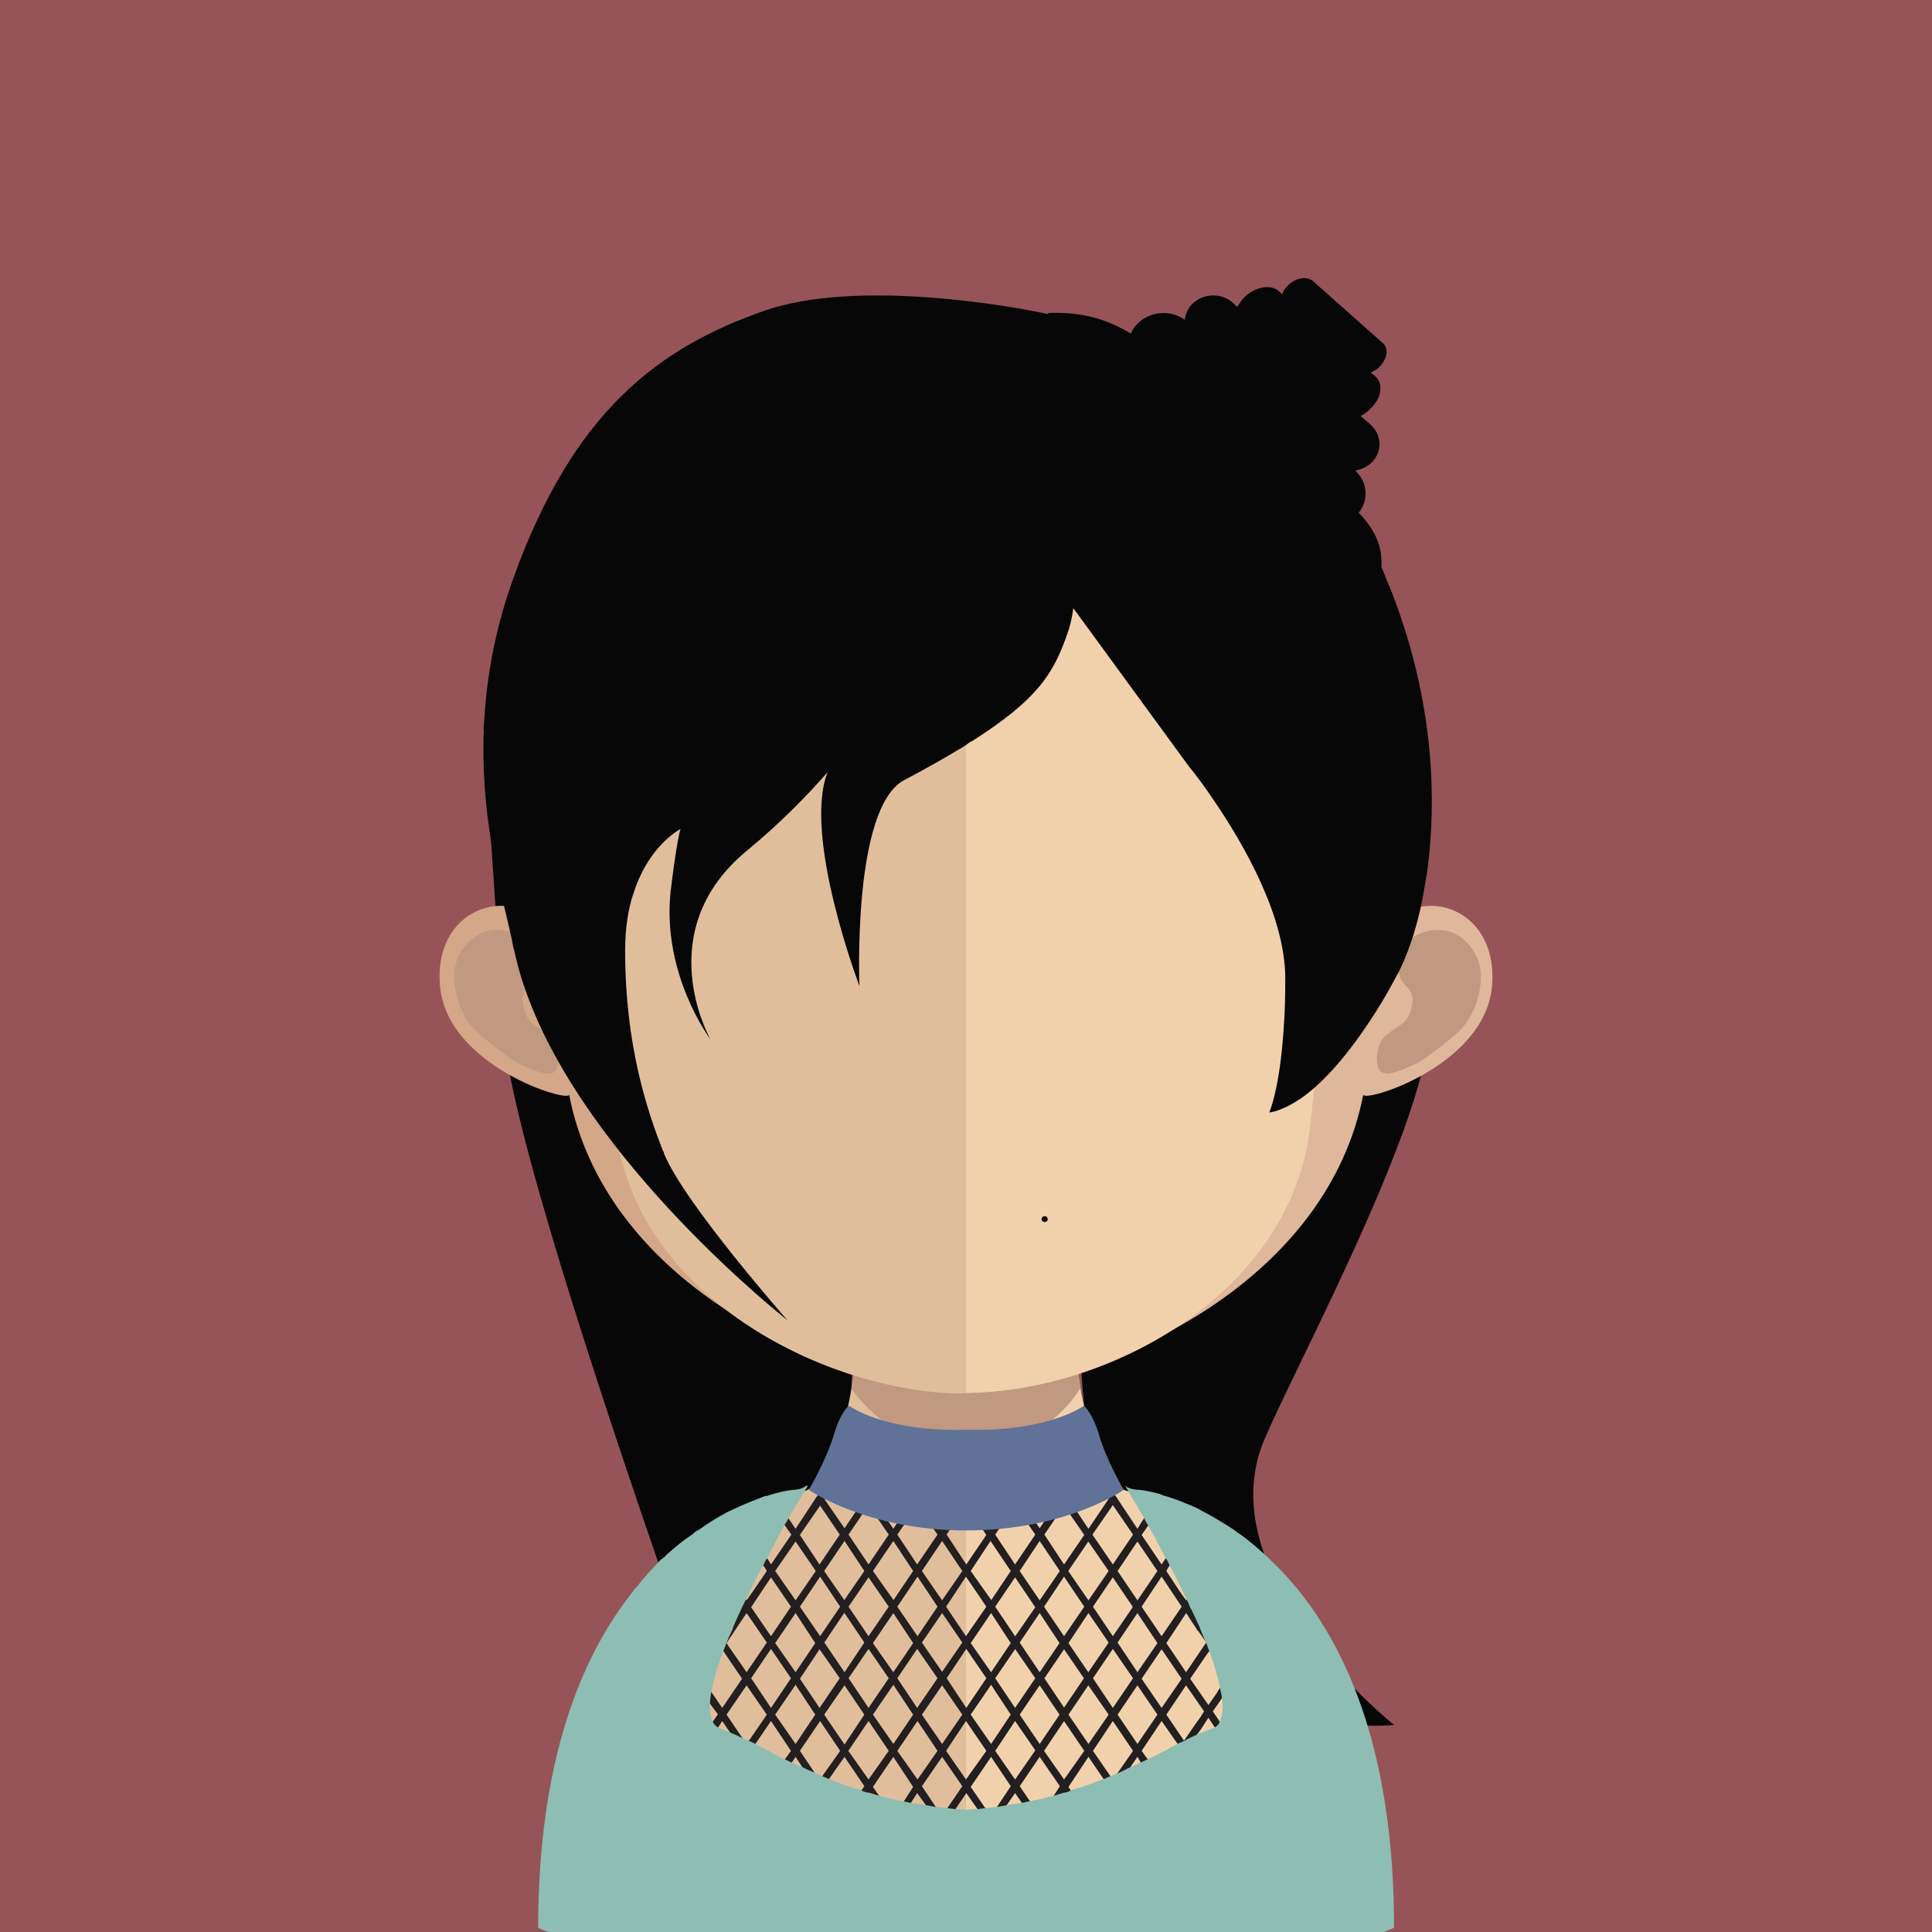 <?xml version="1.0" encoding="utf-8"?>
<!-- Generator: Adobe Illustrator 21.0.0, SVG Export Plug-In . SVG Version: 6.00 Build 0)  -->
<svg version="1.1" id="Layer_1" xmlns="http://www.w3.org/2000/svg" xmlns:xlink="http://www.w3.org/1999/xlink" x="0px" y="0px"
	 viewBox="0 0 128 128" style="enable-background:new 0 0 128 128;" xml:space="preserve">
<style type="text/css">
	.st0{fill:#965458;}
	.st1{fill:#070707;}
	.st2{fill:#E1BE9B;}
	.st3{fill:#F1D1AC;}
	.st4{clip-path:url(#SVGID_2_);fill:#C09980;}
	.st5{fill:#231F20;}
	.st6{fill:#D3A788;}
	.st7{fill:#C09980;}
	.st8{fill:#DFB79A;}
	.st9{fill:#8DBDB3;}
	.st10{fill:#607297;}
</style>
<g>
	<rect class="st0" width="128" height="128"/>
	<g>
		<path class="st1" d="M94.679,67.901L93.595,57.82c-1.956-8.709-8.578-17.09-14.845-20.71c-1.8-1.022-4.184-1.653-6.706-2.106
			c0.006-0.036,0.022-0.292,0.022-0.292c-1.461-0.306-4.595-0.475-8.062-0.425c-3.461-0.05-6.595,0.119-8.045,0.425
			c0,0,0.022,0.253,0.022,0.289c-2.522,0.453-4.911,1.083-6.712,2.108c-6.256,3.62-15.284,2.396-17.239,11.104l1.322,19.687
			c0.039,6.695,10.343,35.775,11.471,39.156c2.956,8.853-2.705,15.552-2.705,15.552s15.353-5.679,14.33-37.401
			c-0.089-2.906,3.511-6.439,7.562-9.598c4.039,3.159,7.634,6.692,7.562,9.598c-1.039,31.722,20.79,29.073,20.79,29.073
			s-11.79-9.352-8.862-18.206C84.638,92.695,94.64,74.596,94.679,67.901z"/>
		<path class="st2" d="M63.96,78.069V128H36.556c-0.446-0.169-0.674-0.278-0.674-0.278c0-26.799,16.763-28.825,16.763-28.825h0.146
			c0.123,0,0.228-0.024,0.364-0.061c0.118-0.036,0.228-0.06,0.346-0.132c1.183-0.615,2.03-2.521,2.594-5.138
			c0.123-0.494,0.218-1.025,0.314-1.556c0.159-0.928,0.291-1.918,0.373-2.907c0.05-0.603,0.123-1.242,0.159-1.882
			c0.264-3.039,0.35-6.356,0.35-9.552C57.292,77.671,60.993,78.069,63.96,78.069"/>
		<path class="st3" d="M92.134,127.722c0,0-0.255,0.109-0.674,0.278h-27.5V78.069h0.036c3.013,0,6.704-0.398,6.704-0.398
			c0,3.16,0.073,6.441,0.337,9.48c0.05,0.639,0.109,1.243,0.182,1.809c0.109,1.061,0.205,2.062,0.364,2.979v0.036
			c0.059,0.422,0.141,0.771,0.228,1.157c0.564,2.798,1.411,4.885,2.64,5.572c0.096,0.036,0.196,0.072,0.291,0.096
			c0.191,0.072,0.373,0.096,0.614,0.096C75.357,98.898,92.134,100.924,92.134,127.722"/>
		<g>
			<defs>
				<rect id="SVGID_1_" x="56.409" y="87.15" width="15.174" height="8.925"/>
			</defs>
			<clipPath id="SVGID_2_">
				<use xlink:href="#SVGID_1_"  style="overflow:visible;"/>
			</clipPath>
			<path class="st4" d="M71.584,91.939v0.036c-0.665,1.061-2.995,4.1-7.587,4.1H63.96c-4.356-0.036-6.923-3.184-7.551-4.064
				c0.159-0.928,0.291-1.918,0.373-2.907c0.05-0.603,0.123-1.242,0.159-1.882c2.144,0.567,4.46,0.881,6.932,0.917h0.086
				c2.521-0.036,4.884-0.374,7.077-0.989c0.05,0.639,0.109,1.243,0.182,1.809C71.329,90.021,71.425,91.022,71.584,91.939"/>
		</g>
		<polygon class="st5" points="70.314,94.375 70.701,94.664 70.496,94.942 70.218,94.556 		"/>
		<polygon class="st5" points="87.309,118.87 86.936,119.159 80.204,109.269 79.918,108.823 79.399,108.076 79.349,108.04 
			78.589,106.87 78.288,106.448 76.959,104.458 76.682,104.084 75.357,102.13 75.066,101.671 73.728,99.718 73.45,99.308 
			72.112,97.354 71.834,96.931 72.103,96.51 72.412,96.931 73.728,98.874 74.042,99.308 75.357,101.285 75.635,101.695 
			76.959,103.649 77.273,104.084 78.129,105.386 78.579,106.025 78.853,106.484 80.204,108.402 80.482,108.86 		"/>
		<polygon class="st5" points="84.678,119.751 84.282,120.004 80.482,114.444 80.059,113.805 79.772,113.382 78.579,111.658 
			78.288,111.223 76.959,109.269 76.682,108.86 75.357,106.87 75.043,106.484 75.043,106.448 73.728,104.506 73.45,104.084 
			73.45,104.084 72.103,102.13 71.834,101.695 70.496,99.754 70.196,99.308 68.88,97.354 68.589,96.931 68.88,96.51 69.172,96.931 
			70.496,98.874 70.787,99.308 72.112,101.285 72.376,101.671 73.728,103.649 74.042,104.084 75.357,106.025 75.635,106.448 
			76.959,108.402 77.273,108.86 78.579,110.789 78.853,111.223 80.059,112.96 80.35,113.382 80.76,113.985 		"/>
		<polygon class="st5" points="62.044,92.011 62.331,91.83 62.112,92.156 		"/>
		<polygon class="st5" points="62.476,91.83 62.417,91.794 62.454,91.758 		"/>
		<polygon class="st5" points="82.052,120.643 81.643,120.884 78.443,116.18 78.156,115.746 78.047,115.577 76.959,114.022 
			76.682,113.599 75.357,111.658 75.066,111.187 73.728,109.245 73.45,108.823 72.112,106.87 71.834,106.448 70.496,104.458 
			70.218,104.084 68.88,102.094 68.589,101.671 67.251,99.718 66.964,99.308 65.662,97.354 65.348,96.931 65.662,96.474 
			65.936,96.931 67.251,98.874 67.556,99.308 68.88,101.249 69.194,101.671 70.496,103.649 70.774,104.084 72.112,106.025 
			72.412,106.448 73.728,108.402 74.042,108.823 75.357,110.789 75.635,111.223 76.959,113.153 77.273,113.599 78.443,115.324 
			78.47,115.36 78.721,115.746 		"/>
		<polygon class="st5" points="79.399,121.487 78.953,121.776 76.827,118.58 76.513,118.158 75.612,116.82 75.357,116.397 
			75.066,116 73.728,114.022 73.45,113.599 72.103,111.658 71.811,111.187 70.496,109.269 70.196,108.86 68.88,106.87 
			68.589,106.484 67.251,104.506 66.964,104.084 65.626,102.094 65.348,101.695 63.997,99.754 63.997,99.718 63.719,99.308 
			62.404,97.354 62.112,96.931 62.417,96.51 62.718,96.931 63.997,98.874 64.311,99.308 65.662,101.285 65.936,101.671 
			67.251,103.649 67.556,104.084 68.88,106.025 69.172,106.448 70.496,108.402 70.787,108.86 72.103,110.789 72.412,111.187 
			73.728,113.153 74.042,113.599 75.357,115.541 75.635,116 76.044,116.566 76.058,116.566 76.827,117.736 77.118,118.158 		"/>
		<polygon class="st5" points="76.782,122.368 76.345,122.609 73.728,118.797 73.45,118.339 73.136,117.893 72.112,116.397 
			71.834,116 70.496,114.022 70.196,113.599 68.88,111.658 68.589,111.187 67.251,109.245 66.964,108.86 65.662,106.87 
			65.348,106.448 63.997,104.458 63.755,104.084 62.417,102.094 62.112,101.671 60.765,99.754 60.497,99.308 59.186,97.354 
			58.881,96.931 57.543,94.978 57.265,94.556 57.543,94.11 57.834,94.556 59.186,96.474 59.45,96.931 60.788,98.874 61.088,99.308 
			62.417,101.249 62.718,101.671 64.019,103.649 64.311,104.084 65.662,105.989 65.936,106.448 67.251,108.402 67.556,108.823 
			68.88,110.789 69.194,111.187 70.496,113.129 70.787,113.599 72.112,115.541 72.412,116 73.609,117.736 73.728,117.893 
			74.042,118.339 		"/>
		<polygon class="st5" points="74.101,123.212 73.728,123.501 73.609,123.333 73.295,122.898 72.112,121.174 71.834,120.751 
			70.533,118.834 70.496,118.797 70.218,118.339 68.88,116.397 68.88,116.397 68.589,115.963 67.251,114.022 66.964,113.599 
			65.662,111.622 65.348,111.187 64.019,109.245 63.755,108.823 62.417,106.87 62.112,106.448 60.788,104.458 60.497,104.084 
			59.186,102.094 58.881,101.671 57.543,99.718 57.265,99.308 55.95,97.354 55.663,96.931 55.95,96.51 56.218,96.931 57.543,98.874 
			57.834,99.308 59.186,101.285 59.45,101.671 60.765,103.649 61.079,104.084 62.417,106.025 62.681,106.448 63.997,108.402 
			64.311,108.86 65.662,110.789 65.936,111.187 67.251,113.153 67.556,113.599 68.88,115.541 69.172,116 70.496,117.893 
			70.496,117.941 70.787,118.387 70.992,118.701 72.103,120.317 72.412,120.751 73.582,122.476 73.873,122.898 		"/>
		<polygon class="st5" points="71.475,124.104 71.065,124.394 70.496,123.537 70.196,123.115 68.88,121.174 68.589,120.751 
			67.747,119.509 67.251,118.797 66.964,118.339 65.662,116.397 65.348,116 63.997,114.022 63.755,113.599 62.417,111.658 
			62.112,111.187 60.765,109.245 60.497,108.86 59.186,106.87 58.881,106.448 57.543,104.506 57.265,104.084 55.95,102.094 
			55.636,101.671 54.334,99.754 54.011,99.308 54.334,98.874 54.612,99.308 55.95,101.249 56.218,101.671 57.543,103.649 
			57.834,104.084 59.186,105.989 59.45,106.448 60.788,108.402 61.079,108.823 62.417,110.765 62.417,110.789 62.718,111.187 
			64.019,113.153 64.311,113.599 65.662,115.541 65.936,116 67.251,117.893 67.556,118.339 68.28,119.401 68.88,120.317 
			69.194,120.751 70.496,122.693 70.787,123.115 		"/>
		<path class="st5" d="M68.794,124.997l-0.346,0.277l-1.197-1.737l-0.287-0.422l-1.302-1.942l-0.314-0.422l-0.533-0.82l-0.797-1.134
			l-0.264-0.458l-1.338-1.942L62.112,116l-1.324-1.978v-0.036l-0.291-0.386l-1.311-1.978l-0.305-0.434l-1.338-1.942l-0.278-0.422
			l-1.315-1.954l-0.287-0.422l-1.329-1.99l-0.287-0.374l-1.338-1.954l-0.278-0.458l-0.328-0.458l-1.024-1.495l-0.255-0.35
			c0.159-0.036,0.314-0.108,0.496-0.145l0.036,0.085l1.01,1.471l0.341,0.506l0.287,0.41l1.302,1.954l0.305,0.434l1.347,1.942
			l0.269,0.422l1.324,1.954l0.291,0.458l1.352,1.929l0.264,0.398l1.315,1.966l0.314,0.446l1.338,1.942v0.036L62.681,116l1.315,1.893
			v0.048l0.314,0.446l1.01,1.471l0.305,0.458l0.309,0.434l1.315,1.942l0.305,0.422L68.794,124.997z"/>
		<path class="st5" d="M66.19,125.889l-0.423,0.229l-0.105-0.169l-0.314-0.422l-1.352-1.99l-0.278-0.422l-1.302-1.942l-0.305-0.422
			l-0.71-1.073l-0.637-0.881l-0.269-0.41l-1.311-1.99L58.881,116l-1.338-1.978l-0.278-0.422l-1.315-1.942l-0.314-0.47l-1.338-1.918
			l-0.287-0.41l-1.302-1.99l-0.305-0.422l-1.324-1.942l-0.278-0.422l-0.109-0.193l-1.229-1.761l-0.3-0.458l-0.833-1.242
			c0.118-0.072,0.278-0.145,0.41-0.217l0.724,1.037l0.3,0.422l1.17,1.737l0.146,0.241l0.278,0.434l1.352,1.942l0.287,0.422
			l1.338,1.954l0.278,0.422l1.338,1.966l0.269,0.398l1.324,1.966l0.291,0.446l1.352,1.942L59.45,116l1.338,1.893l0.291,0.446
			l0.965,1.447l0.373,0.531l0.3,0.434l1.279,1.942l0.314,0.422l1.352,1.942l0.273,0.47L66.19,125.889z"/>
		<path class="st5" d="M63.537,126.722l-0.387,0.277l-0.733-1.086l-0.305-0.422l-1.324-1.954l-0.291-0.422l-1.311-1.942
			l-0.305-0.422l-1.288-1.918l-0.05-0.036l-0.278-0.458l-1.315-1.942L55.663,116l-1.329-1.978l-0.323-0.422l-1.302-1.978
			l-0.305-0.434l-1.324-1.942l-0.278-0.422l-1.338-1.954l-0.159-0.253l-0.141-0.169l-1.315-1.99l-0.269-0.374l-1.529-2.243
			c0.109-0.145,0.241-0.205,0.387-0.277l1.397,2.086l0.3,0.434l1.329,1.942l0.096,0.096l0.205,0.362l1.315,1.918l0.278,0.458
			l1.352,1.929l0.287,0.434l1.302,1.93l0.305,0.446l1.347,1.978L56.205,116l1.338,1.893l0.291,0.494l0.455,0.664l0.897,1.266
			l0.264,0.434l1.315,1.942l0.314,0.422l1.324,1.942l0.278,0.47L63.537,126.722z"/>
		<path class="st5" d="M60.92,127.602l-0.423,0.289l-1.311-1.942l-0.305-0.422l-1.338-1.99l-0.278-0.422l-1.315-1.942l-0.314-0.422
			l-1.338-1.954l-0.287-0.41l-0.797-1.218l-0.505-0.772L52.404,116l-1.324-1.978l-0.278-0.422l-1.338-1.942l-0.3-0.434l-1.124-1.664
			l-0.191-0.289l-0.269-0.41l-1.347-1.99l-0.305-0.422l-1.953-2.895c0.132-0.108,0.241-0.229,0.337-0.362l1.921,2.834l0.278,0.422
			l1.338,1.954l0.287,0.458l0.109,0.169l1.22,1.76l0.3,0.398l1.315,1.966l0.278,0.446l1.352,1.942L52.996,116l1.051,1.556
			l0.287,0.338l0.269,0.446l1.347,1.978l0.269,0.434l1.324,1.942l0.291,0.422l1.352,1.942l0.264,0.47L60.92,127.602z"/>
		<path class="st5" d="M57.93,128h-0.592l-3.004-4.463l-0.323-0.422l-1.302-1.942l-0.305-0.422l-1.324-1.954l-0.278-0.458
			l-1.338-1.942l-0.3-0.398l-0.737-1.134l-0.578-0.844l-0.269-0.422l-0.432-0.578l-0.915-1.363l-0.291-0.434l-1.338-1.954
			l-0.291-0.446l-2.194-3.22c0.086-0.145,0.182-0.254,0.314-0.398l2.171,3.196l0.314,0.422l1.315,1.966l0.278,0.434l0.746,1.061
			l0.592,0.868l0.287,0.446l1.097,1.616l0.232,0.326l0.3,0.422l1.315,1.93l0.278,0.446l1.352,1.978l0.287,0.434l1.338,1.942
			l0.278,0.422L57.93,128z"/>
		<path class="st5" d="M85.753,105.459l-1.302,1.918l-0.278,0.458l-1.352,1.942l-0.3,0.422l-0.569,0.82l-0.264,0.422l-0.109,0.145
			l-0.382,0.567l-0.291,0.422l-0.073,0.121l-0.482,0.687l-0.023,0.036l-0.269,0.386l-0.482,0.748l-0.287,0.386l-0.05,0.072H79.23
			l-0.51,0.736l-0.278,0.434l-0.482,0.7l-0.287,0.47l-0.555,0.808l-0.291,0.422l-0.482,0.712l-0.287,0.434l-0.555,0.808l-0.3,0.422
			l-0.46,0.711l-0.314,0.422l-0.555,0.808l-0.264,0.434l-2.207,3.208l-0.505,0.784l-0.401-0.289l0.328-0.495l2.471-3.642
			l0.287-0.422l0.555-0.808l0.291-0.422l0.505-0.712l0.269-0.434l0.578-0.808l0.264-0.422l0.469-0.711l0.314-0.422l0.569-0.856
			l0.278-0.374l0.482-0.76l0.241-0.35l0,0l0.046-0.072l0.555-0.808l0.291-0.422l0.241-0.326l0.241-0.386l0.287-0.422l0.569-0.808
			l0.073-0.145l0,0l0.205-0.278l0.469-0.711l0.132-0.181l0.159-0.253l0.578-0.808l0.278-0.446l1.329-1.954l0.323-0.398l1.256-1.906
			C85.548,105.169,85.657,105.314,85.753,105.459"/>
		<path class="st6" d="M63.924,24.375C35.327,24.302,35.159,47.097,36.438,61.92c-1.953-3.461-7.769-2.147-7.287,3.413
			c0.473,5.343,8.648,7.779,8.552,7.176c2.339,12.097,15.825,18.827,26.221,19.78c0.073,0,0.168,0,0.228,0V24.375
			C64.056,24.375,63.997,24.375,63.924,24.375"/>
		<path class="st7" d="M30.589,62.981c1.447-2.159,3.641-1.23,4.21-0.772c0.551,0.519,0.997,1.206,0.66,2.472
			c-0.205,0.712-1.01,0.784-0.806,1.87c0.214,1.242,0.806,1.326,1.142,1.604c0.341,0.277,0.787,0.494,1.001,0.989
			c0.182,0.531,0.232,1.061,0.123,1.556c-0.218,0.881-1.593,0.181-2.499-0.217c-0.587-0.241-2.517-1.797-3.013-2.292
			C30.202,66.877,29.624,64.392,30.589,62.981"/>
		<path class="st8" d="M64.056,24.375c28.619-0.072,28.779,22.723,27.509,37.545c1.957-3.461,7.747-2.147,7.287,3.413
			c-0.469,5.343-8.634,7.779-8.529,7.176c-2.349,12.097-15.821,18.827-26.266,19.78h-0.132l-0.073-67.914H64.056"/>
		<path class="st7" d="M97.609,62.981c-1.411-2.159-3.632-1.23-4.16-0.772c-0.592,0.519-1.038,1.206-0.715,2.472
			c0.205,0.712,1.015,0.784,0.833,1.87c-0.214,1.242-0.842,1.326-1.156,1.604c-0.364,0.277-0.774,0.494-0.988,0.989
			c-0.218,0.531-0.255,1.061-0.123,1.556c0.228,0.881,1.57,0.181,2.499-0.217c0.587-0.241,2.508-1.797,2.999-2.292
			C98.019,66.877,98.588,64.392,97.609,62.981"/>
		<path class="st2" d="M63.778,30.815c-9.563,0-16.544,2.618-20.768,7.755c-5.921,7.212-5.68,18.188-3.509,26.075
			c0.674,2.4,1.015,8.925,1.47,11.289c2.075,10.698,14.56,16.39,22.807,16.39c0,0,0.146-0.036,0.218-0.036V30.815
			c-0.073,0-0.146,0-0.146,0"/>
		<path class="st3" d="M84.524,38.607c-4.21-5.138-11.11-7.755-20.527-7.792v61.474c9.417-0.096,20.659-6.296,22.602-16.354
			c0.455-2.364,0.783-8.889,1.456-11.289C90.217,56.794,90.431,45.782,84.524,38.607"/>
		<polygon class="st5" points="57.834,94.556 57.543,94.978 56.218,96.931 55.95,97.354 54.612,99.308 54.334,99.754 
			52.996,101.695 52.709,102.13 51.357,104.084 51.08,104.506 49.764,106.484 49.464,106.87 48.654,108.076 48.631,108.112 
			48.135,108.86 47.848,109.269 46.51,111.223 46.232,111.658 40.575,120.004 40.152,119.751 45.941,111.223 46.232,110.789 
			47.58,108.86 47.848,108.402 49.164,106.448 49.464,106.025 49.91,105.386 50.802,104.084 51.08,103.649 52.431,101.671 
			52.709,101.285 54.011,99.308 54.334,98.874 55.663,96.931 55.95,96.51 57.265,94.556 57.543,94.11 		"/>
		<polygon class="st5" points="59.45,96.931 59.186,97.354 57.834,99.308 57.543,99.718 56.218,101.671 55.95,102.094 
			54.603,104.084 54.334,104.458 52.996,106.448 52.709,106.87 51.357,108.86 51.08,109.245 49.764,111.187 49.464,111.658 
			48.135,113.599 47.848,114.022 47.58,114.444 43.178,120.884 42.792,120.643 47.279,113.985 47.848,113.153 49.164,111.223 
			49.464,110.789 50.802,108.823 51.08,108.402 52.404,106.448 52.709,106.025 54.047,104.084 54.298,103.649 55.636,101.671 
			55.95,101.249 57.265,99.308 57.543,98.874 58.881,96.931 59.186,96.51 		"/>
		<polygon class="st5" points="62.718,96.931 62.404,97.354 61.088,99.308 60.765,99.754 59.45,101.671 59.186,102.094 
			57.834,104.084 57.543,104.506 56.218,106.448 55.927,106.87 54.612,108.823 54.298,109.269 52.996,111.223 52.709,111.622 
			51.357,113.599 51.08,114.022 50.019,115.577 49.764,115.963 49.464,116.397 45.795,121.776 45.436,121.487 49.164,116 
			49.464,115.541 49.596,115.36 50.802,113.599 51.08,113.153 52.404,111.187 52.709,110.789 54.011,108.86 54.334,108.402 
			55.663,106.448 55.927,106.025 57.265,104.084 57.543,103.649 58.881,101.671 59.186,101.285 60.497,99.308 60.788,98.874 
			62.103,96.931 62.417,96.51 		"/>
		<polygon class="st5" points="65.936,96.931 65.662,97.354 64.311,99.308 63.997,99.718 63.997,99.754 62.718,101.671 
			62.417,102.094 61.079,104.084 60.788,104.458 59.45,106.448 59.186,106.87 57.834,108.86 57.543,109.245 56.218,111.187 
			55.95,111.658 54.603,113.599 54.334,114.022 52.996,116 52.709,116.397 52.431,116.82 51.357,118.339 51.08,118.797 
			48.449,122.609 48.062,122.368 50.802,118.339 51.08,117.893 51.995,116.566 52.404,116 52.709,115.541 54.011,113.599 
			54.298,113.153 55.636,111.187 55.95,110.789 57.265,108.823 57.543,108.402 58.881,106.448 59.186,106.025 60.497,104.084 
			60.765,103.649 62.112,101.671 62.417,101.249 63.719,99.308 63.997,98.874 65.348,96.931 65.662,96.51 		"/>
		<polygon class="st5" points="70.701,94.664 70.496,94.942 69.172,96.931 68.88,97.354 67.556,99.308 67.251,99.718 
			65.936,101.671 65.626,102.094 64.311,104.084 63.997,104.458 62.681,106.448 62.417,106.87 61.079,108.823 60.765,109.245 
			59.45,111.187 59.186,111.622 57.834,113.599 57.543,113.985 57.543,114.022 56.205,116 55.95,116.397 54.903,117.893 
			54.603,118.339 54.298,118.797 52.996,120.751 52.709,121.174 51.102,123.501 50.729,123.212 52.404,120.751 52.709,120.317 
			54.011,118.387 54.334,117.893 54.466,117.688 55.663,116 55.95,115.577 57.265,113.599 57.543,113.153 58.881,111.187 
			59.186,110.789 60.497,108.86 60.788,108.402 62.112,106.448 62.417,106.025 63.755,104.084 64.019,103.649 65.348,101.695 
			65.662,101.285 66.964,99.308 67.251,98.874 68.589,96.931 68.88,96.51 70.218,94.556 70.314,94.375 		"/>
		<polygon class="st5" points="72.412,96.931 72.112,97.354 70.787,99.308 70.496,99.754 69.194,101.671 68.88,102.094 
			67.556,104.084 67.251,104.506 65.936,106.448 65.662,106.87 64.311,108.86 64.019,109.245 62.718,111.187 62.417,111.658 
			61.079,113.599 60.788,113.985 60.788,114.022 59.45,116 59.186,116.397 57.834,118.387 57.543,118.797 57.543,118.834 
			57.506,118.834 56.218,120.751 55.95,121.174 54.612,123.115 54.334,123.537 53.742,124.394 53.346,124.104 54.011,123.115 
			54.334,122.693 55.636,120.751 55.95,120.317 57.024,118.701 57.265,118.339 57.543,117.893 58.881,116 59.186,115.541 
			60.497,113.599 60.765,113.153 62.112,111.187 62.417,110.789 62.417,110.765 63.755,108.823 63.997,108.402 65.348,106.448 
			65.662,106.025 66.964,104.084 67.251,103.649 68.589,101.671 68.88,101.249 70.196,99.308 70.496,98.874 71.834,96.931 
			72.103,96.51 		"/>
		<polygon class="st5" points="74.042,99.308 73.728,99.718 72.376,101.671 72.103,102.13 70.774,104.084 70.496,104.458 
			69.172,106.448 68.88,106.87 67.556,108.823 67.265,109.245 65.936,111.187 65.662,111.622 64.311,113.599 63.997,114.022 
			62.681,116 62.417,116.397 61.079,118.339 60.765,118.797 60.305,119.509 59.45,120.751 59.186,121.174 57.834,123.115 
			57.543,123.537 56.387,125.274 56,124.997 57.265,123.115 57.543,122.693 58.881,120.751 59.186,120.317 59.773,119.437 
			59.823,119.437 60.497,118.387 60.788,117.893 62.112,116 62.417,115.577 62.417,115.541 63.755,113.599 64.019,113.153 
			65.348,111.187 65.662,110.789 66.964,108.86 67.265,108.402 68.589,106.484 68.88,106.025 70.218,104.084 70.496,103.649 
			71.834,101.695 72.112,101.285 73.45,99.308 73.728,98.874 		"/>
		<path class="st5" d="M77.2,99.368l-1.252,1.882l-0.314,0.446l-0.278,0.434l-1.315,1.954l-0.314,0.422l-1.315,1.942l-0.3,0.422
			l-1.324,1.99l-0.291,0.41l-1.302,1.918l-0.314,0.47l-1.324,1.942l-0.305,0.422L65.936,116l-0.273,0.398l-1.352,1.99l-0.291,0.41
			l-0.769,1.134l-0.533,0.82l-0.3,0.422l-1.338,1.942l-0.291,0.422l-1.338,1.99l-0.264,0.422l-0.137,0.169l-0.419-0.229l0.25-0.362
			l0.305-0.47l1.311-1.942l0.269-0.422l1.347-1.942l0.305-0.434l0.3-0.458l1.038-1.52l0.241-0.398v-0.048L65.348,116l0.314-0.458
			l1.302-1.942l0.287-0.446l1.338-1.966l0.291-0.398l1.315-1.929l0.3-0.458l1.338-1.954l0.278-0.422l1.338-1.942l0,0l0.278-0.434
			l1.338-1.978l0.291-0.386l0.314-0.506l1.074-1.556C76.877,99.308,77.009,99.332,77.2,99.368"/>
		<path class="st5" d="M79.699,100.429l-2.326,3.461l-0.1,0.193l-0.314,0.374l-1.324,1.99l-0.278,0.422l-1.315,1.954l-0.314,0.422
			l-1.315,1.942l-0.309,0.47l-1.315,1.942l-0.291,0.422L69.172,116l-0.291,0.398l0,0l-1.324,1.942l-0.305,0.458l-0.614,0.881
			l-0.701,1.073l-0.273,0.422l-1.352,1.942l-0.314,0.422l-1.315,1.99l-0.264,0.422l-0.751,1.049l-0.41-0.277l0.856-1.23l0.291-0.434
			l1.315-1.942l0.278-0.422l1.352-1.942l0.278-0.434l0.36-0.531h0.014l0.965-1.447l0.287-0.446l1.338-1.93l0.291-0.422l1.315-1.942
			l0.3-0.446v-0.024l1.315-1.942l0.291-0.398l1.347-1.966l0.278-0.422l1.315-1.918v-0.036l0.314-0.422l1.324-1.942l0.278-0.434
			l0.159-0.241l2.171-3.196C79.421,100.284,79.576,100.357,79.699,100.429"/>
		<path class="st5" d="M82.002,101.84l-3.15,4.643l-0.105,0.169l-0.159,0.217l-1.315,1.99l-0.314,0.41l-1.324,1.954l-0.278,0.434
			l-1.315,1.942l-0.314,0.422L72.412,116l-0.3,0.398l-1.324,1.99l-0.291,0.41v0.036h-0.023l-1.279,1.918l-0.314,0.422l-1.324,1.942
			l-0.305,0.422l-1.315,1.99l-0.273,0.422l-1.352,1.942l-0.387-0.289l1.425-2.075l0.314-0.47l1.302-1.942l0.287-0.422l1.338-1.942
			l0.291-0.434l0.847-1.266h0.032l0.46-0.712l0.278-0.398v-0.048L71.834,116l0.278-0.458l1.338-1.942l0.278-0.446l1.338-1.966
			l0.291-0.398l1.324-1.929l0.278-0.458l1.329-1.954l0.205-0.326l0.086-0.096l3.036-4.462
			C81.725,101.671,81.856,101.768,82.002,101.84"/>
		<path class="st5" d="M84.055,103.577l-3.573,5.283l-0.278,0.41l-0.214,0.289l-1.138,1.664l-0.273,0.434l-1.306,1.942l-0.314,0.422
			L75.635,116l-0.278,0.398l-0.533,0.772l-0.783,1.17l-0.314,0.458l-1.315,1.954l-0.3,0.422l-1.324,1.942l-0.291,0.422L67.456,128
			H66.9l3.295-4.885l0.3-0.422l1.338-1.942l0.269-0.434l1.347-1.978l0.278-0.446l0.255-0.338l0,0L75.066,116l0.291-0.458
			l1.324-1.942l0.278-0.446l1.329-1.93l0.291-0.434l1.192-1.76l0.146-0.205l0.287-0.422l3.5-5.174
			C83.814,103.36,83.932,103.481,84.055,103.577"/>
		<path class="st9" d="M92.361,127.722c0,0-0.278,0.109-0.66,0.278H36.315c-0.432-0.169-0.66-0.278-0.66-0.278
			c0-11.156,2.895-18.055,6.295-22.3c0.059-0.145,0.218-0.253,0.323-0.386c0.482-0.639,1.015-1.182,1.511-1.712
			c0.168-0.096,0.287-0.205,0.373-0.314c0.592-0.531,1.147-0.989,1.748-1.375c0.109-0.133,0.255-0.217,0.387-0.278
			c0.651-0.47,1.288-0.856,1.907-1.182c0.155-0.072,0.3-0.145,0.432-0.205c0.746-0.35,1.425-0.603,1.966-0.82l0.132-0.036
			c0.168,0,0.314-0.096,0.482-0.133l0.123-0.036c0.769-0.205,1.215-0.241,1.215-0.241h0.159c0.096-0.036,0.241-0.036,0.373-0.085
			c0.096-0.06,0.228-0.084,0.323-0.181h0.123c0,0-0.533,0.868-1.256,2.086c-0.082,0.193-0.168,0.325-0.278,0.47
			c-0.35,0.675-0.746,1.411-1.17,2.232c-0.096,0.132-0.168,0.277-0.241,0.458c-0.3,0.494-0.528,0.989-0.783,1.519
			c-0.123,0.254-0.241,0.495-0.373,0.748c-0.086,0.169-0.159,0.35-0.241,0.495c-0.232,0.494-0.46,0.989-0.651,1.447v0.06
			c-0.159,0.326-0.291,0.603-0.401,0.905c-0.082,0.205-0.155,0.386-0.214,0.554c-0.387,0.989-0.665,1.942-0.81,2.762
			c-0.036,0.253-0.059,0.494-0.082,0.711c0,0.422,0.023,0.748,0.118,0.989c0.073,0.181,0.132,0.362,0.291,0.47
			c0.082,0.096,0.205,0.169,0.346,0.205c0.182,0.06,0.35,0.132,0.519,0.205c0.269,0.109,0.51,0.217,0.787,0.35l0.373,0.157
			c0.132,0.061,0.3,0.133,0.446,0.205c0.601,0.314,1.252,0.687,1.975,1.037c0.137,0.06,0.291,0.132,0.423,0.205
			c0.278,0.133,0.533,0.254,0.819,0.35c0.269,0.145,0.533,0.253,0.847,0.386c0.146,0.072,0.287,0.145,0.396,0.181
			c0.132,0.06,0.314,0.145,0.46,0.205c0.665,0.254,1.375,0.555,2.148,0.748c0.155,0.085,0.323,0.145,0.482,0.181h0.009h0.073
			c0.232,0.072,0.482,0.145,0.715,0.217c0.492,0.132,0.951,0.253,1.493,0.35h0.023c0.168,0.024,0.328,0.072,0.51,0.109
			c0.35,0.072,0.733,0.096,1.083,0.169c0.218,0.036,0.446,0.072,0.678,0.121c0.214,0.024,0.432,0.024,0.674,0.06
			c0.182,0.036,0.35,0.036,0.533,0.072c0.241,0,0.469,0.036,0.71,0.036h0.059c0.291,0,0.542-0.036,0.797-0.036
			c0.168-0.036,0.337-0.036,0.505-0.072c0.241-0.036,0.446-0.036,0.678-0.06l0,0c0.241-0.048,0.446-0.085,0.674-0.121
			c0.364-0.072,0.724-0.096,1.097-0.169c0.182-0.036,0.337-0.085,0.533-0.109c0.492-0.096,1.001-0.217,1.493-0.35l0,0
			c0.255-0.072,0.496-0.145,0.724-0.217h0.014h0.05c0.155-0.036,0.314-0.096,0.455-0.181c0.774-0.193,1.484-0.494,2.185-0.748
			c0.155-0.06,0.291-0.145,0.469-0.205c0.123-0.036,0.218-0.109,0.35-0.145h0.036c0.278-0.133,0.569-0.277,0.856-0.422
			c0.269-0.096,0.533-0.217,0.774-0.35c0.155-0.072,0.314-0.145,0.432-0.205h0.036c0.701-0.35,1.375-0.724,1.98-1.037
			c0.132-0.036,0.241-0.109,0.337-0.145h0.05l0.036-0.061c0.273-0.121,0.528-0.253,0.769-0.362h0.05
			c0.287-0.145,0.555-0.253,0.842-0.35c0.168-0.036,0.278-0.109,0.387-0.205c0.132-0.108,0.205-0.289,0.255-0.47
			c0.118-0.35,0.168-0.784,0.082-1.303c-0.023-0.253-0.059-0.422-0.132-0.711l0,0c-0.132-0.748-0.387-1.556-0.701-2.449
			c-0.073-0.169-0.141-0.35-0.214-0.554c-0.146-0.302-0.278-0.639-0.41-0.965v-0.036c-0.218-0.446-0.414-0.917-0.655-1.375
			c-0.068-0.181-0.155-0.362-0.241-0.531c-0.118-0.253-0.25-0.494-0.36-0.748c-0.241-0.53-0.505-1.025-0.774-1.519
			c-0.073-0.181-0.155-0.326-0.25-0.458c-0.423-0.82-0.81-1.556-1.183-2.207c-0.096-0.132-0.191-0.301-0.264-0.494
			c-0.737-1.218-1.233-2.086-1.233-2.086c0.086,0.048,0.173,0.121,0.173,0.121c0.287,0.108,0.505,0.145,0.724,0.145
			c0,0,0.505,0.036,1.397,0.277c0.146,0.072,0.314,0.133,0.482,0.169c0.601,0.181,1.324,0.471,2.098,0.82
			c0.146,0.109,0.278,0.169,0.423,0.241c0.592,0.314,1.243,0.711,1.916,1.146c0.123,0.096,0.241,0.205,0.387,0.278
			c0.542,0.386,1.133,0.88,1.702,1.411c0.132,0.109,0.241,0.217,0.373,0.362c0.455,0.422,0.928,0.917,1.384,1.447
			c0.109,0.145,0.232,0.289,0.328,0.386C89.407,109.499,92.361,116.397,92.361,127.722"/>
		<path class="st10" d="M64.042,101.394c6.613,0,10.409-2.689,10.409-2.689s-1.192-2.026-1.639-3.667
			c-0.46-1.471-1.001-1.906-1.001-1.906s-2.339,1.749-7.792,1.592c-5.439,0.157-7.778-1.592-7.778-1.592s-0.569,0.434-0.988,1.906
			c-0.482,1.64-1.666,3.667-1.666,3.667s3.837,2.689,10.409,2.689l0,0h0.023l0,0H64.042z"/>
		<path class="st1" d="M69.413,80.794c0,0.096-0.1,0.169-0.196,0.169c-0.118,0-0.205-0.072-0.205-0.169
			c0-0.157,0.086-0.217,0.205-0.217C69.313,80.577,69.413,80.638,69.413,80.794"/>
		<path class="st1" d="M92.602,40.295c-0.323-0.953-0.724-1.833-1.074-2.725c0-0.096,0-0.241,0-0.338
			c0-1.254-0.564-2.268-1.507-3.268c0.687-0.844,0.578-2.039-0.228-2.786c0.387-0.072,0.783-0.253,1.074-0.53
			c0.733-0.712,0.696-1.846-0.073-2.521l-0.651-0.567c0.228-0.109,0.455-0.278,0.637-0.471c0.746-0.687,0.906-1.652,0.35-2.146
			l-0.314-0.254c0.196-0.108,0.41-0.205,0.578-0.386c0.519-0.531,0.628-1.206,0.241-1.556l-4.665-4.137
			c-0.401-0.325-1.133-0.217-1.666,0.325c-0.155,0.157-0.287,0.338-0.36,0.567l-0.232-0.229c-0.542-0.458-1.557-0.277-2.289,0.434
			c-0.182,0.205-0.328,0.422-0.46,0.627l-0.278-0.277c-0.76-0.675-1.966-0.639-2.69,0.072c-0.3,0.314-0.455,0.675-0.505,1.061
			c-0.928-0.675-2.244-0.591-3.086,0.217c-0.232,0.205-0.364,0.41-0.473,0.7c-1.711-1.025-3.277-1.436-5.462-1.375l-0.05,0.072
			c-1.966-0.434-12.53-2.412-18.811-0.205c-6.936,2.436-12.63,6.609-16.635,17.814c-2.845,7.972-2.003,14.87-1.01,19.647
			c0.146,0.748,0.314,1.496,0.469,2.122c0.241,1.037,0.46,1.882,0.578,2.593c0.073,0.205,0.109,0.422,0.159,0.639
			c0.182,0.772,0.41,1.556,0.696,2.328C38.9,77.068,52.177,87.476,52.177,87.476s-6.827-7.743-8.179-11.036
			c-0.009-0.072-0.023-0.145-0.073-0.181c-1.024-2.629-2.508-6.935-2.508-13.279c0-1.52,0.205-2.762,0.546-3.775
			c0.865-2.726,2.494-3.932,3.122-4.282c-0.123,0.422-0.337,1.52-0.651,4.101c-0.605,5.548,2.64,9.841,2.64,9.841
			s-4.124-7.188,2.485-12.567c2.098-1.737,3.846-3.51,5.271-5.138l0,0c-1.666,4.245,2.112,14.171,2.112,14.171
			s-0.496-11.795,2.954-13.641c1.529-0.808,2.822-1.543,3.932-2.219c0.096-0.061,0.168-0.109,0.168-0.109
			c0.205-0.145,0.278-0.229,0.396-0.253c4.451-2.834,5.475-4.559,6.431-7.442c0.141-0.482,0.228-0.941,0.287-1.375L78.784,50.8
			c0.36,0.434,0.965,1.218,1.625,2.207c1.994,2.931,4.743,7.682,4.743,11.819c0,1.23-0.027,2.304-0.1,3.22
			c-0.25,4.077-0.96,5.657-0.96,5.657s0.856-0.036,2.312-1.086c1.233-0.916,2.849-2.581,4.802-5.668
			c0.432-0.675,0.869-1.447,1.324-2.303l0.064-0.109c0.587-1.121,1.243-2.858,1.661-5.053c0.109-0.567,0.205-1.206,0.314-1.833
			C95.174,53.043,94.992,46.989,92.602,40.295z"/>
	</g>
</g>
</svg>
